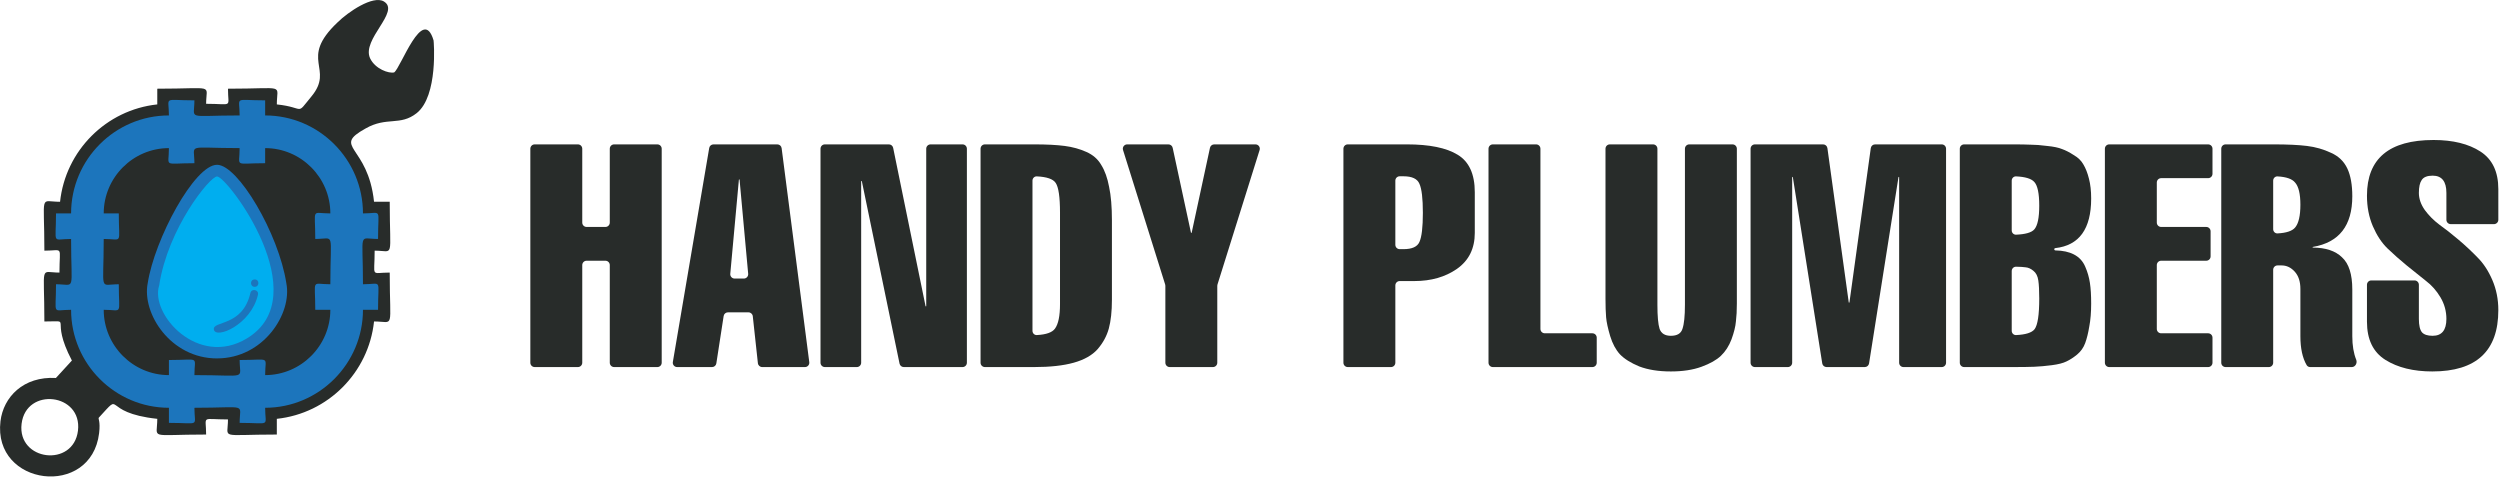 <?xml version="1.0" encoding="UTF-8"?> <svg xmlns="http://www.w3.org/2000/svg" width="1151" height="220" viewBox="0 0 1151 220" fill="none"><g clip-path="url(#clip0_2008_3484)"><path d="M199.61 18.6C194.72 2.1 184.52 31.27 181.47 33.34C179.06 33.93 172.8 31.83 170.4 26.86C166.32 18.13 184.53 5.3 176.73 0.67C171.73 -2.31 160.22 5.53 155.4 10.31C137.27 27.47 154.19 31.39 143.37 44.42C135.96 53.41 140.88 49.5 127.45 48.07C127.45 38.43 131.95 40.84 104.96 40.84C104.96 49.89 107.56 47.79 94.9 47.79C94.9 38.52 99.39 40.84 72.41 40.84V48.07C48.89 50.58 30.16 69.34 27.65 92.9C18.02 92.9 20.43 88.4 20.43 115.41C29.46 115.41 27.37 112.79 27.37 125.5C18.12 125.5 20.43 121 20.43 148.01C34.23 148.01 22.42 145.57 33.1 165.99C32.18 167 26.68 173.04 25.74 174.02C10.79 173.18 1.57 182.77 0.22 193.93C-3.39 223.9 42.01 229.46 45.63 199.44C46.32 193.78 45.05 192.79 45.5 192.28C57.33 179.42 45.9 190 72.41 192.83C72.41 202.48 67.91 200.06 94.9 200.06C94.9 191.01 92.3 193.11 104.96 193.11C104.96 202.38 100.47 200.06 127.45 200.06V192.83C150.97 190.32 169.7 171.56 172.21 148C181.84 148 179.43 152.5 179.43 125.49C170.4 125.49 172.49 128.11 172.49 115.4C181.74 115.4 179.43 119.9 179.43 92.89H172.21C169.42 66.58 152.48 67.95 168.35 59.13C178.09 53.58 184.23 58.12 191.85 52.08C201.8 44.16 199.71 18.96 199.61 18.6ZM35.9 198.26C33.82 215.4 7.89 212.25 9.94 195.11C12.02 178.02 37.95 181.07 35.9 198.26Z" fill="#282C2A"></path><path fill-rule="evenodd" clip-rule="evenodd" d="M174.05 110.02C174.05 95.21 176.14 98.26 167.11 98.26C167.11 73.43 146.87 53.15 122.07 53.15V46.2C107.29 46.2 110.33 44.1 110.33 53.15C85.35 53.15 89.51 55.46 89.51 46.2C74.73 46.2 77.77 44.1 77.77 53.15C52.97 53.15 32.73 73.43 32.73 98.26H25.79C25.79 113.07 23.7 110.02 32.73 110.02C32.73 135.04 35.04 130.87 25.79 130.87C25.79 145.68 23.7 142.63 32.73 142.63C32.73 167.46 52.97 187.74 77.77 187.74V194.69C92.55 194.69 89.51 196.79 89.51 187.74C114.49 187.74 110.33 185.43 110.33 194.69C125.11 194.69 122.07 196.79 122.07 187.74C146.87 187.74 167.11 167.46 167.11 142.63H174.05C174.05 127.82 176.14 130.87 167.11 130.87C167.11 105.85 164.8 110.02 174.05 110.02ZM152.09 130.87C143.08 130.87 145.15 127.9 145.15 142.63H152.09C152.09 159.17 138.59 172.7 122.07 172.7C122.07 163.67 125.03 165.75 110.33 165.75C110.33 175.02 114.49 172.7 89.51 172.7C89.51 163.67 92.47 165.75 77.77 165.75V172.7C61.26 172.7 47.75 159.17 47.75 142.63C56.76 142.63 54.69 145.6 54.69 130.87C45.44 130.87 47.75 135.04 47.75 110.02C56.76 110.02 54.69 112.99 54.69 98.26H47.75C47.75 81.72 61.25 68.19 77.77 68.19C77.77 77.22 74.81 75.14 89.51 75.14C89.51 65.87 85.35 68.19 110.33 68.19C110.33 77.22 107.37 75.14 122.07 75.14V68.19C138.58 68.19 152.09 81.72 152.09 98.26C143.08 98.26 145.15 95.29 145.15 110.02C154.4 110.02 152.09 105.85 152.09 130.87Z" fill="#1C75BC"></path><path fill-rule="evenodd" clip-rule="evenodd" d="M99.93 165.02C78.49 165.02 65.24 144.22 68.01 130.38C71.12 110.21 89.51 75.87 99.93 75.87C109.6 75.87 128.31 107.56 131.83 130.39C134.59 144.26 121.4 165.01 99.93 165.01V165.02Z" fill="#1C75BC"></path><path fill-rule="evenodd" clip-rule="evenodd" d="M99.93 81.25C96.6 81.25 77.28 105.16 73.29 131.39C68.98 144.58 91.1 169.41 113.63 155.83C146.07 136.38 104.72 81.25 99.93 81.25ZM118.76 135.72C115.53 149.67 99.27 156.23 98.47 151.74C97.7 147.55 111.66 150.6 115.28 134.9C115.82 132.61 119.3 133.38 118.76 135.72ZM117.27 132.06C115.02 132.06 114.97 128.65 117.27 128.65C119.57 128.65 119.49 132.06 117.27 132.06Z" fill="#00AEEF"></path></g><path d="M266.072 66.472C267.177 66.472 268.072 67.368 268.072 68.472V102.488C268.072 103.593 268.967 104.488 270.072 104.488H278.744C279.849 104.488 280.744 103.593 280.744 102.488V68.472C280.744 67.368 281.639 66.472 282.744 66.472H302.648C303.753 66.472 304.648 67.368 304.648 68.472V167C304.648 168.105 303.753 169 302.648 169H282.744C281.639 169 280.744 168.105 280.744 167V122.04C280.744 120.935 279.849 120.04 278.744 120.04H270.072C268.967 120.04 268.072 120.935 268.072 122.04V167C268.072 168.105 267.177 169 266.072 169H246.168C245.063 169 244.168 168.105 244.168 167V68.472C244.168 67.368 245.063 66.472 246.168 66.472H266.072Z" fill="#282C2A"></path><path d="M336.22 126.066C336.113 127.237 337.036 128.248 338.212 128.248H342.47C343.646 128.248 344.568 127.237 344.461 126.066L340.498 82.743C340.491 82.662 340.422 82.6 340.341 82.6V82.6C340.259 82.6 340.191 82.662 340.184 82.743L336.22 126.066ZM326.522 68.137C326.685 67.175 327.518 66.472 328.494 66.472H357.879C358.884 66.472 359.733 67.219 359.862 68.216L372.593 166.744C372.748 167.94 371.816 169 370.61 169H350.919C349.898 169 349.041 168.231 348.931 167.216L346.583 145.584C346.472 144.569 345.615 143.8 344.594 143.8H335.144C334.157 143.8 333.318 144.52 333.167 145.495L329.802 167.305C329.652 168.28 328.813 169 327.826 169H311.749C310.511 169 309.57 167.886 309.778 166.665L326.522 68.137Z" fill="#282C2A"></path><path d="M377.762 68.472C377.762 67.368 378.657 66.472 379.762 66.472H409.25C410.2 66.472 411.018 67.14 411.209 68.071L426.12 140.937C426.135 141.011 426.2 141.064 426.275 141.064V141.064C426.363 141.064 426.434 140.993 426.434 140.905V68.472C426.434 67.368 427.329 66.472 428.434 66.472H443.154C444.258 66.472 445.154 67.368 445.154 68.472V167C445.154 168.105 444.258 169 443.154 169H416.111C415.162 169 414.344 168.334 414.152 167.405L396.796 83.447C396.781 83.373 396.716 83.32 396.64 83.32V83.32C396.553 83.32 396.482 83.391 396.482 83.479V167C396.482 168.105 395.586 169 394.482 169H379.762C378.657 169 377.762 168.105 377.762 167V68.472Z" fill="#282C2A"></path><path d="M453.449 169C452.345 169 451.449 168.105 451.449 167V68.472C451.449 67.368 452.345 66.472 453.449 66.472H476.073C481.833 66.472 486.537 66.712 490.185 67.192C493.833 67.672 497.145 68.584 500.121 69.928C503.193 71.272 505.497 73.288 507.033 75.976C508.665 78.568 509.865 81.928 510.633 86.056C511.497 90.088 511.929 95.224 511.929 101.464V138.04C511.929 143.32 511.449 147.736 510.489 151.288C509.529 154.744 507.801 157.912 505.305 160.792C502.809 163.576 499.161 165.64 494.361 166.984C489.561 168.328 483.465 169 476.073 169H453.449ZM477.353 81.205C476.25 81.153 475.353 82.055 475.353 83.16V152.312C475.353 153.417 476.25 154.32 477.353 154.263C481.676 154.038 484.465 153.046 485.721 151.288C487.257 149.176 488.025 145.432 488.025 140.056V97.864C488.025 90.664 487.353 86.104 486.009 84.184C484.828 82.413 481.943 81.42 477.353 81.205Z" fill="#282C2A"></path><path d="M517.044 69.07C516.641 67.782 517.603 66.472 518.953 66.472H537.943C538.885 66.472 539.7 67.13 539.898 68.051L548.312 107.083C548.329 107.165 548.402 107.224 548.486 107.224V107.224C548.57 107.224 548.643 107.165 548.66 107.083L557.074 68.051C557.272 67.13 558.087 66.472 559.029 66.472H578.02C579.369 66.472 580.332 67.782 579.928 69.07L560.53 130.98C560.469 131.174 560.438 131.375 560.438 131.578V167C560.438 168.105 559.543 169 558.438 169H538.534C537.43 169 536.534 168.105 536.534 167V131.578C536.534 131.375 536.503 131.174 536.443 130.98L517.044 69.07Z" fill="#282C2A"></path><path d="M644.416 81.16C643.311 81.16 642.416 82.055 642.416 83.16V112.712C642.416 113.817 643.311 114.712 644.416 114.712H646.16C650.096 114.712 652.544 113.608 653.504 111.4C654.56 109.096 655.088 104.632 655.088 98.008C655.088 91.384 654.56 86.92 653.504 84.616C652.544 82.312 650.096 81.16 646.16 81.16H644.416ZM644.416 129.4C643.311 129.4 642.416 130.295 642.416 131.4V167C642.416 168.105 641.52 169 640.416 169H620.512C619.407 169 618.512 168.105 618.512 167V68.472C618.512 67.368 619.407 66.472 620.512 66.472H647.744C658.112 66.472 665.888 68.056 671.072 71.224C676.352 74.392 678.992 80.152 678.992 88.504V107.224C678.992 114.424 676.256 119.944 670.784 123.784C665.408 127.528 658.88 129.4 651.2 129.4H644.416Z" fill="#282C2A"></path><path d="M707.213 66.472C708.317 66.472 709.213 67.368 709.213 68.472V151.448C709.213 152.553 710.108 153.448 711.213 153.448H733.133C734.237 153.448 735.133 154.343 735.133 155.448V167C735.133 168.105 734.237 169 733.133 169H687.309C686.204 169 685.309 168.105 685.309 167V68.472C685.309 67.368 686.204 66.472 687.309 66.472H707.213Z" fill="#282C2A"></path><path d="M739.168 68.472C739.168 67.368 740.063 66.472 741.168 66.472H761.072C762.177 66.472 763.072 67.368 763.072 68.472V140.344C763.072 145.624 763.408 149.32 764.08 151.432C764.848 153.544 766.576 154.6 769.264 154.6C772.144 154.6 773.92 153.544 774.592 151.432C775.36 149.224 775.744 145.528 775.744 140.344V68.472C775.744 67.368 776.639 66.472 777.744 66.472H797.648C798.753 66.472 799.648 67.368 799.648 68.472V139.768C799.648 142.936 799.504 145.672 799.216 147.976C799.024 150.28 798.352 153.016 797.2 156.184C796.048 159.256 794.416 161.8 792.304 163.816C790.288 165.736 787.312 167.416 783.376 168.856C779.44 170.296 774.736 171.016 769.264 171.016C763.6 171.016 758.752 170.248 754.72 168.712C750.784 167.08 747.808 165.208 745.792 163.096C743.872 160.984 742.384 158.2 741.328 154.744C740.272 151.192 739.648 148.312 739.456 146.104C739.264 143.8 739.168 140.92 739.168 137.464V68.472Z" fill="#282C2A"></path><path d="M805.965 68.472C805.965 67.368 806.86 66.472 807.965 66.472H839.358C840.357 66.472 841.203 67.209 841.34 68.198L851.161 139.193C851.172 139.275 851.242 139.336 851.325 139.336V139.336C851.407 139.336 851.477 139.275 851.489 139.193L861.31 68.198C861.447 67.209 862.293 66.472 863.291 66.472H893.965C895.069 66.472 895.965 67.368 895.965 68.472V167C895.965 168.105 895.069 169 893.965 169H876.365C875.26 169 874.365 168.105 874.365 167V81.603C874.365 81.518 874.295 81.448 874.21 81.448V81.448C874.133 81.448 874.068 81.504 874.056 81.579L860.519 167.312C860.366 168.284 859.528 169 858.544 169H840.938C839.954 169 839.116 168.284 838.962 167.312L825.426 81.579C825.414 81.504 825.349 81.448 825.272 81.448V81.448C825.186 81.448 825.117 81.518 825.117 81.603V167C825.117 168.105 824.221 169 823.117 169H807.965C806.86 169 805.965 168.105 805.965 167V68.472Z" fill="#282C2A"></path><path d="M928.197 122.793C927.093 122.773 926.197 123.671 926.197 124.776V152.312C926.197 153.417 927.093 154.319 928.196 154.269C932.612 154.069 935.45 153.171 936.709 151.576C938.149 149.656 938.869 144.952 938.869 137.464C938.869 133.816 938.725 131.032 938.437 129.112C938.149 127.096 937.381 125.608 936.133 124.648C934.981 123.688 933.781 123.16 932.533 123.064C931.586 122.918 930.14 122.828 928.197 122.793ZM904.293 169C903.188 169 902.293 168.105 902.293 167V68.472C902.293 67.368 903.188 66.472 904.293 66.472H926.485C930.133 66.472 932.965 66.52 934.981 66.616C936.997 66.616 939.493 66.808 942.469 67.192C945.445 67.48 947.749 67.96 949.381 68.632C951.013 69.208 952.789 70.12 954.709 71.368C956.725 72.52 958.213 73.96 959.173 75.688C960.229 77.416 961.093 79.624 961.765 82.312C962.437 84.904 962.773 87.928 962.773 91.384C962.773 105.389 957.269 113.005 946.263 114.231C945.992 114.261 945.781 114.488 945.781 114.761V114.761C945.781 115.052 946.018 115.288 946.309 115.292C949.722 115.35 952.57 115.973 954.853 117.16C957.253 118.408 958.981 120.28 960.037 122.776C961.093 125.176 961.813 127.672 962.197 130.264C962.581 132.76 962.773 135.928 962.773 139.768C962.773 143.8 962.485 147.304 961.909 150.28C961.429 153.256 960.805 155.8 960.037 157.912C959.269 160.024 958.021 161.8 956.293 163.24C954.661 164.584 953.029 165.64 951.397 166.408C949.861 167.176 947.605 167.752 944.629 168.136C941.653 168.52 938.965 168.76 936.565 168.856C934.165 168.952 930.805 169 926.485 169H904.293ZM928.197 81.204C927.094 81.153 926.197 82.055 926.197 83.16V106.088C926.197 107.193 927.093 108.094 928.197 108.048C932.52 107.866 935.309 107.063 936.565 105.64C938.101 103.912 938.869 100.264 938.869 94.696C938.869 89.032 938.101 85.384 936.565 83.752C935.229 82.249 932.439 81.399 928.197 81.204Z" fill="#282C2A"></path><path d="M969.09 68.472C969.09 67.368 969.985 66.472 971.09 66.472H1016.63C1017.73 66.472 1018.63 67.368 1018.63 68.472V80.024C1018.63 81.129 1017.73 82.024 1016.63 82.024H994.994C993.889 82.024 992.994 82.919 992.994 84.024V102.488C992.994 103.593 993.889 104.488 994.994 104.488H1015.76C1016.87 104.488 1017.76 105.383 1017.76 106.488V118.04C1017.76 119.145 1016.87 120.04 1015.76 120.04H994.994C993.889 120.04 992.994 120.935 992.994 122.04V151.448C992.994 152.553 993.889 153.448 994.994 153.448H1016.63C1017.73 153.448 1018.63 154.343 1018.63 155.448V167C1018.63 168.105 1017.73 169 1016.63 169H971.09C969.985 169 969.09 168.105 969.09 167V68.472Z" fill="#282C2A"></path><path d="M1046.57 167C1046.57 168.105 1045.68 169 1044.57 169H1024.67C1023.56 169 1022.67 168.105 1022.67 167V68.472C1022.67 67.368 1023.56 66.472 1024.67 66.472H1046.72C1053.15 66.472 1058.28 66.712 1062.12 67.192C1066.06 67.672 1069.76 68.728 1073.21 70.36C1076.67 71.896 1079.16 74.296 1080.7 77.56C1082.24 80.824 1083 85.096 1083 90.376C1083 103.863 1076.95 111.632 1064.85 113.682C1064.77 113.695 1064.72 113.76 1064.72 113.836V113.836C1064.72 113.922 1064.79 113.992 1064.87 113.992C1070.75 114.018 1075.21 115.506 1078.25 118.456C1081.42 121.336 1083 126.28 1083 133.288V154.744C1083 159.023 1083.6 162.653 1084.81 165.635C1085.41 167.132 1084.39 169 1082.78 169H1063.61C1062.95 169 1062.33 168.68 1061.99 168.111C1060.06 164.82 1059.1 160.364 1059.1 154.744V133C1059.1 129.64 1058.24 127 1056.51 125.08C1054.78 123.16 1052.76 122.2 1050.46 122.2H1048.57C1047.47 122.2 1046.57 123.095 1046.57 124.2V167ZM1048.57 81.213C1047.47 81.152 1046.57 82.055 1046.57 83.16V105.512C1046.57 106.617 1047.47 107.52 1048.57 107.462C1052.63 107.249 1055.32 106.354 1056.65 104.776C1058.28 102.856 1059.1 99.352 1059.1 94.264C1059.1 89.272 1058.28 85.864 1056.65 84.04C1055.32 82.379 1052.63 81.437 1048.57 81.213Z" fill="#282C2A"></path><path d="M1150.23 101.192C1150.23 102.297 1149.33 103.192 1148.23 103.192H1128.32C1127.22 103.192 1126.32 102.297 1126.32 101.192V88.792C1126.32 83.512 1124.21 80.872 1119.99 80.872C1117.49 80.872 1115.81 81.544 1114.95 82.888C1114.08 84.136 1113.65 86.104 1113.65 88.792C1113.65 91.48 1114.56 94.12 1116.39 96.712C1118.21 99.208 1120.47 101.464 1123.15 103.48C1125.84 105.4 1128.77 107.704 1131.94 110.392C1135.11 113.08 1138.03 115.816 1140.72 118.6C1143.41 121.288 1145.67 124.744 1147.49 128.968C1149.31 133.192 1150.23 137.8 1150.23 142.792C1150.23 161.608 1140.1 171.016 1119.84 171.016C1111.11 171.016 1103.91 169.24 1098.24 165.688C1092.58 162.136 1089.75 156.28 1089.75 148.12V131.112C1089.75 130.007 1090.64 129.112 1091.75 129.112H1111.65C1112.75 129.112 1113.65 130.007 1113.65 131.112V146.824C1113.65 149.8 1114.13 151.864 1115.09 153.016C1116.05 154.072 1117.68 154.6 1119.99 154.6C1124.21 154.6 1126.32 152.008 1126.32 146.824C1126.32 143.272 1125.41 139.96 1123.59 136.888C1121.76 133.816 1119.51 131.272 1116.82 129.256C1114.13 127.144 1111.2 124.792 1108.03 122.2C1104.87 119.608 1101.94 117.016 1099.25 114.424C1096.56 111.832 1094.31 108.424 1092.48 104.2C1090.66 99.976 1089.75 95.272 1089.75 90.088C1089.75 73 1099.97 64.456 1120.42 64.456C1129.35 64.456 1136.55 66.232 1142.02 69.784C1147.49 73.336 1150.23 79.096 1150.23 87.064V101.192Z" fill="#282C2A"></path><defs><clipPath id="clip0_2008_3484"><rect width="199.86" height="219.36" fill="white"></rect></clipPath></defs></svg> 